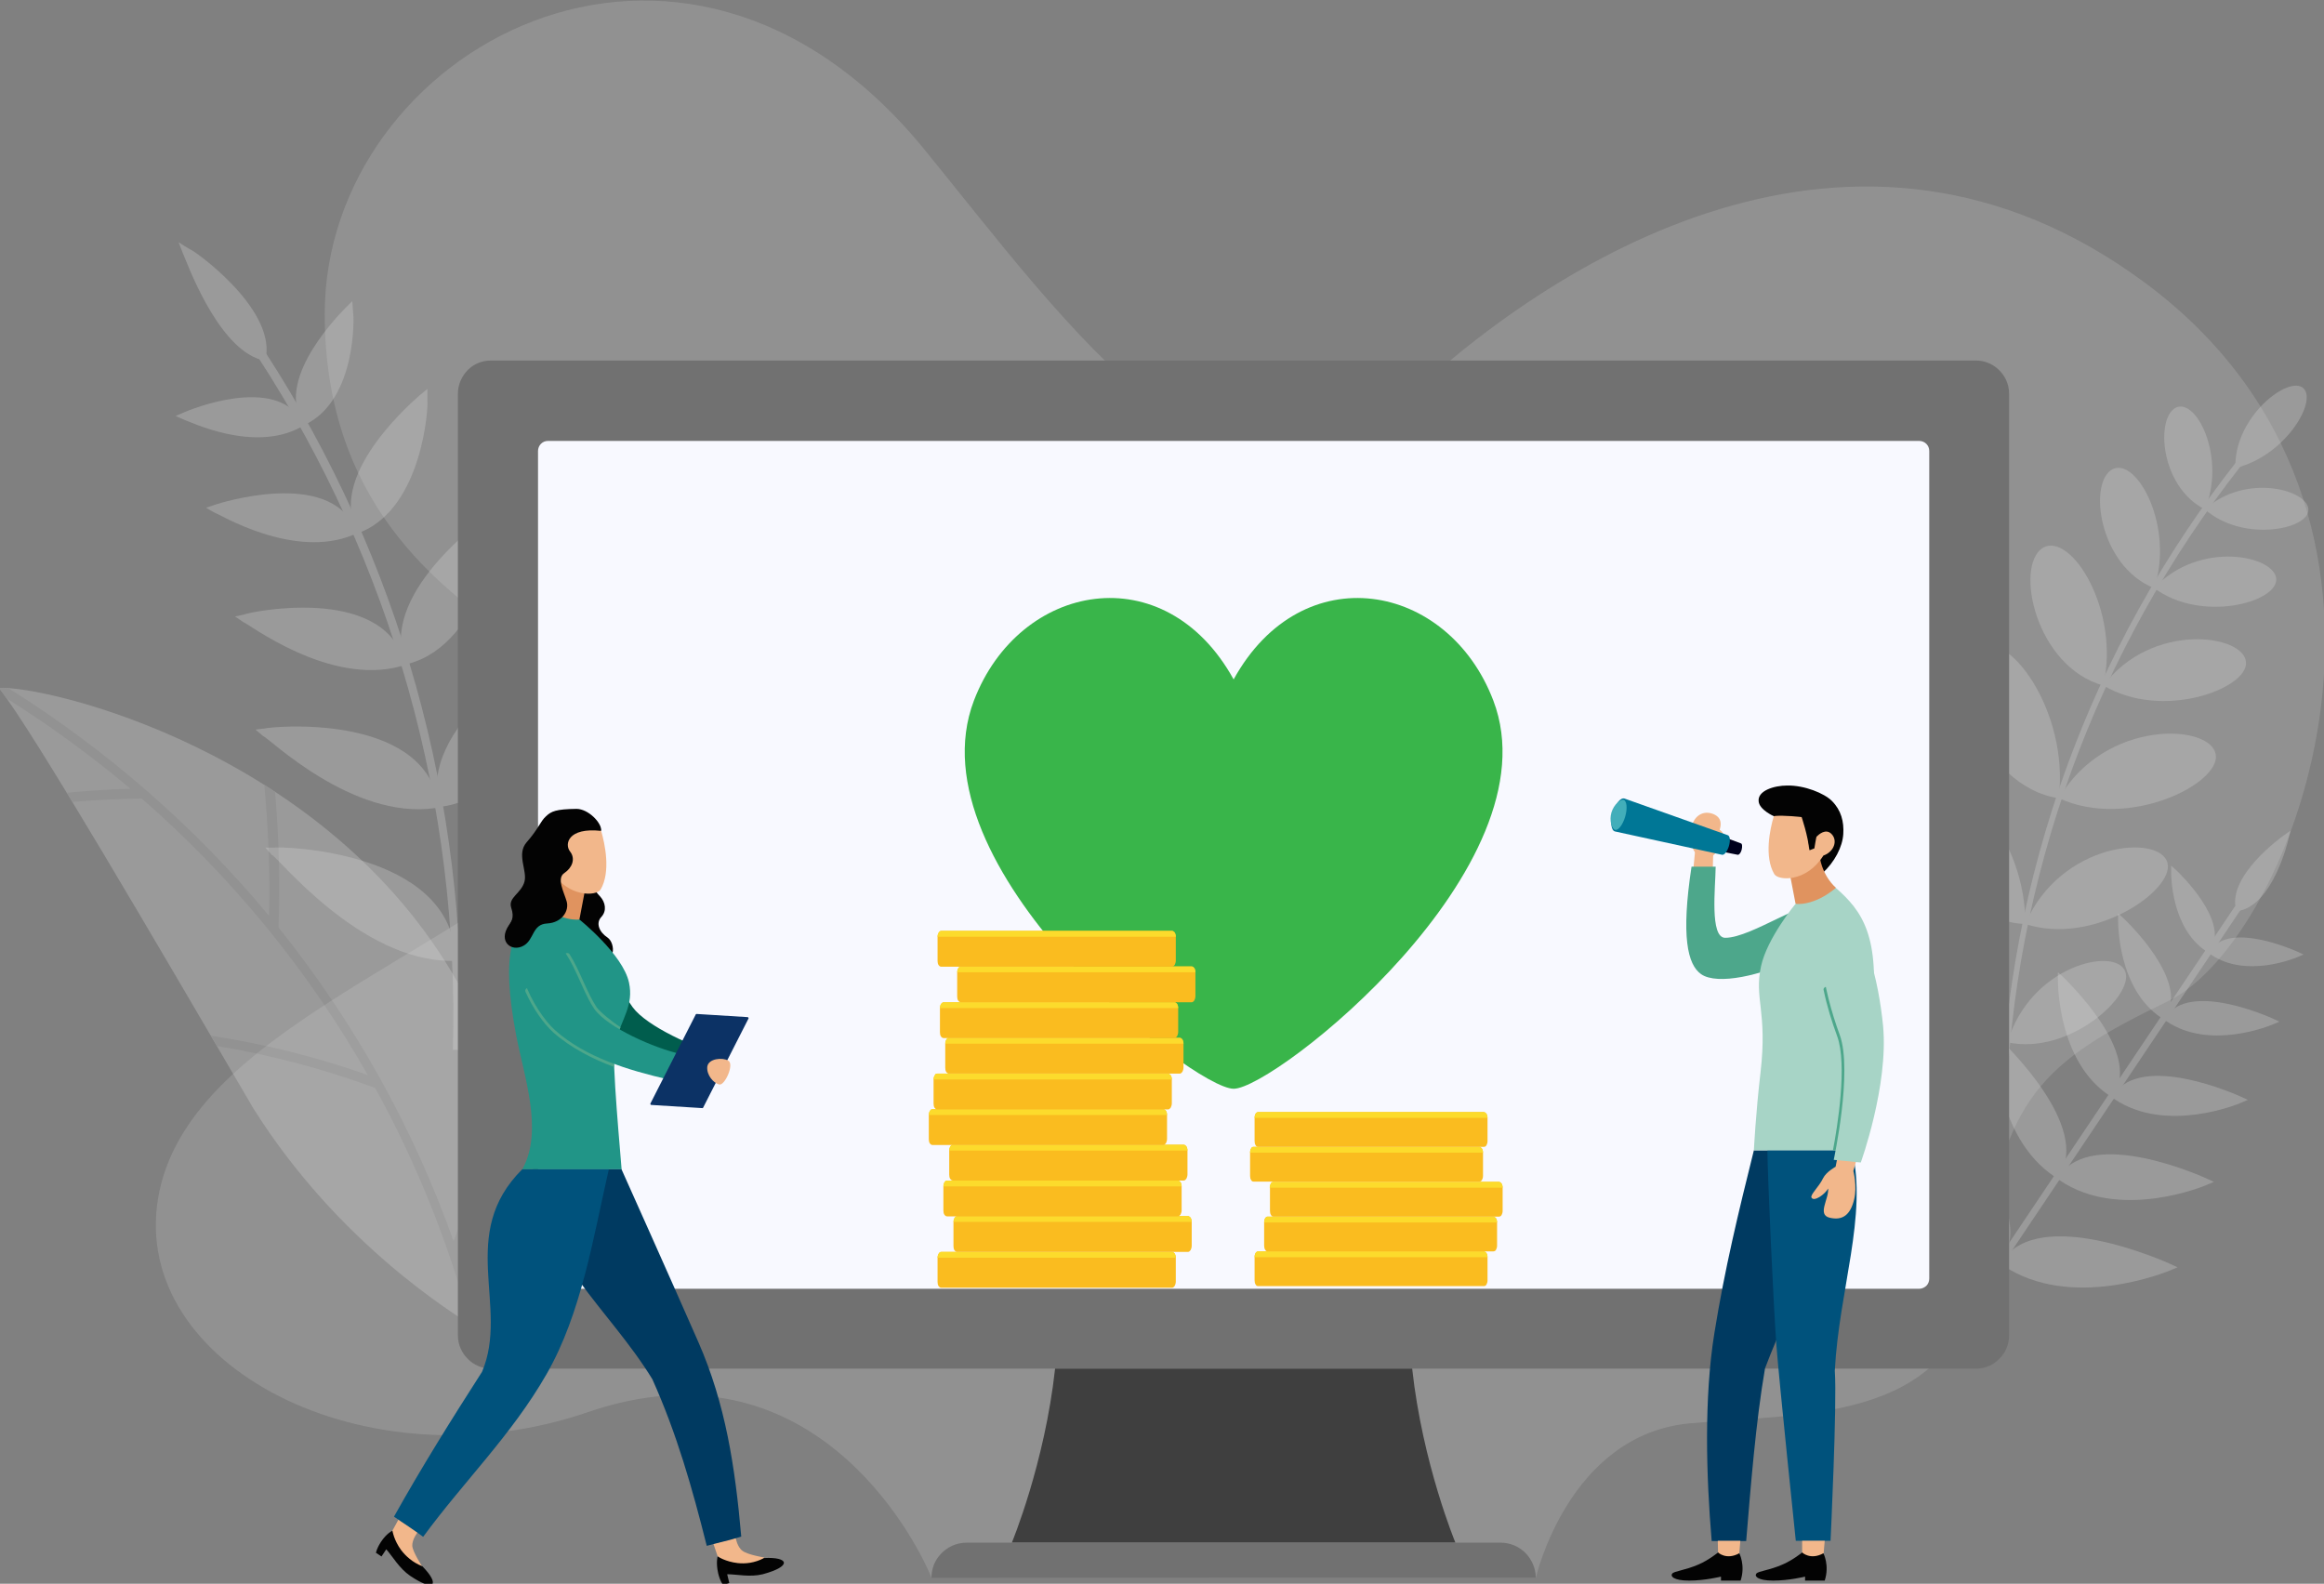 <?xml version="1.0" encoding="utf-8"?>
<!-- Generator: Adobe Illustrator 23.0.3, SVG Export Plug-In . SVG Version: 6.00 Build 0)  -->
<svg version="1.1" id="레이어_1" xmlns="http://www.w3.org/2000/svg" xmlns:xlink="http://www.w3.org/1999/xlink" x="0px"
	 y="0px" viewBox="0 0 876 597" style="enable-background:new 0 0 876 597;" xml:space="preserve">
<rect x="0" y="0" width="876" height="597" fill="#808080" stroke="none"/>
<style type="text/css">
	.st0{opacity:0.2;fill:#DBDBDB;}
	.st1{opacity:0.3;}
	.st2{fill:#D8D8D8;}
	.st3{fill:#BCBCBC;}
	.st4{fill:#717171;}
	.st5{fill:#F8F9FF;}
	.st6{fill:#39B54A;}
	.st7{fill:#3F3F3F;}
	.st8{fill:#F2B78B;}
	.st9{fill:#00001C;}
	.st10{fill:#007796;}
	.st11{fill:#42AEBA;}
	.st12{fill:#4DA78B;}
	.st13{fill:#030303;}
	.st14{fill:#E0935F;}
	.st15{fill:#003A61;}
	.st16{fill:#00527C;}
	.st17{fill:#A7D4C6;}
	.st18{fill:#005D4D;}
	.st19{fill:#219587;}
	.st20{fill:#0C3265;}
	.st21{fill:#FABC1F;}
	.st22{fill:#FCDB2C;}
</style>
<path class="st0" d="M578.9,594.8c0,0,12.3-54.2,58.3-58.3c46-4.1,101.6,0,109.8-61.3c8.1-61.3,22.5-74.8,70.2-97.8
	c47.7-23,109.1-183.6-8.8-270.9c-109-80.7-223.3-9.4-283.1,48.5c-59.8,57.9-123.7-33.5-176.9-98.7c-91.8-112.5-226-37-226,62
	c0,140,165.6,131.8,106.8,187.8c-58.8,56-158.9,82.6-169.6,145.5c-10.6,63,78.4,109.4,162,80.7c83.6-28.7,123.1,46.6,129.5,62.4
	C365.2,594.8,578.9,594.8,578.9,594.8z"/>
<g class="st1">
	<g>
		<g>
			<g>
				<g>
					<path class="st2" d="M97.3,134.7c0.9-0.6,1.8-1.2,2.8-1.8c50.4,77.8,76.3,169.5,73.4,262.9c-0.9,0-1.9-0.1-2.8-0.1
						C173.3,302.9,147.5,211.9,97.3,134.7z"/>
				</g>
				<g>
					<path class="st2" d="M100.3,134.3c-0.1,0.6-0.2,1.2-0.3,1.8c-0.6-0.2-1.1-0.3-1.7-0.5C81.5,130.7,70,97.5,69.1,95.9
						c-0.6-1.5-1.2-3.1-1.8-4.6c1.4,0.9,2.8,1.8,4.2,2.6C73,94.2,103.2,115.7,100.3,134.3z"/>
				</g>
				<path class="st2" d="M171.6,360.2c0,0.6,0.1,1.3,0.1,1.9c-0.5,0-1,0-1.4,0.1c-34.8,0.1-65.7-39.4-67.9-40
					c-0.8-0.9-1.6-1.8-2.4-2.7c1.1,0,2.3,0,3.4,0C105.7,319,169.5,320.5,171.6,360.2z"/>
				<path class="st2" d="M165.2,302.5c0.1,0.6,0.2,1.2,0.3,1.8c-0.5,0.1-1,0.2-1.5,0.3c-31.4,4.5-63-26.8-64.9-27.2
					c-0.9-0.8-1.8-1.6-2.8-2.4c1.2-0.1,2.3-0.3,3.5-0.4C101.9,273.9,159,268.4,165.2,302.5z"/>
				<path class="st2" d="M152.2,248.8c0.2,0.6,0.4,1.2,0.5,1.8c-0.5,0.2-1,0.3-1.5,0.5c-27.2,7.6-57.9-16.3-59.5-16.6
					c-1-0.7-2-1.4-3.1-2.1c1.2-0.3,2.3-0.5,3.5-0.8C94,230.7,143.5,220.4,152.2,248.8z"/>
				<path class="st2" d="M133.9,199.3c0.2,0.6,0.5,1.1,0.7,1.7c-0.5,0.2-1,0.4-1.4,0.6c-22.6,9.4-50.8-8-52.2-8.3
					c-1.1-0.6-2.2-1.2-3.3-1.9c1.2-0.4,2.3-0.8,3.5-1.2C82.7,189.7,123.9,176.5,133.9,199.3z"/>
				<path class="st2" d="M113.7,158.7c0.3,0.5,0.6,1.1,0.9,1.6c-0.5,0.3-0.9,0.5-1.4,0.8c-17.9,9.7-42.2-2.5-43.4-2.7
					c-1.2-0.5-2.4-1.1-3.6-1.6c1.2-0.5,2.3-1,3.5-1.5C71,154.7,103.7,141.1,113.7,158.7z"/>
				<path class="st2" d="M229.1,297.9c1.1-0.4,2.1-0.9,3.2-1.4c-0.4,1.5-0.9,2.9-1.3,4.4c0,3.3-21.4,60.8-57.8,61.1
					c-0.5,0-1,0-1.4,0.1c0-0.6-0.1-1.3-0.1-1.9C169.2,323.4,226.2,299.5,229.1,297.9z"/>
				<path class="st2" d="M210.3,242.1c1-0.6,2.1-1.1,3.1-1.7c-0.3,1.5-0.6,3-0.9,4.4c0.2,2.8-13.1,54.5-45.6,59.2
					c-0.5,0.1-1,0.2-1.5,0.3c-0.1-0.6-0.2-1.2-0.3-1.8C159,270.7,208,243.7,210.3,242.1z"/>
				<path class="st2" d="M186.3,192.5c1-0.7,2-1.4,3-2.1c-0.1,1.5-0.3,3-0.4,4.5c0.3,2.3-6.5,47.4-34.6,55.2c-0.5,0.2-1,0.3-1.5,0.5
					c-0.2-0.6-0.4-1.2-0.5-1.8C143.7,222.1,184.4,194,186.3,192.5z"/>
				<path class="st2" d="M158.2,149c1-0.8,1.9-1.6,2.9-2.4c0,1.5,0,3,0,4.5c0.4,1.8-1.7,39.7-24.9,49.4c-0.5,0.2-1,0.4-1.4,0.6
					c-0.2-0.6-0.5-1.1-0.7-1.7C124.2,177.7,156.7,150.4,158.2,149z"/>
				<path class="st2" d="M130.1,116.2c0.9-0.9,1.8-1.8,2.7-2.7c0.1,1.5,0.2,2.9,0.3,4.4c0.4,1.4,1.2,31.8-17,41.6
					c-0.5,0.3-0.9,0.5-1.4,0.8c-0.3-0.5-0.6-1.1-0.9-1.6C104,141.9,129,117.4,130.1,116.2z"/>
			</g>
		</g>
	</g>
</g>
<g class="st1">
	<g>
		<path class="st2" d="M95.5,417.8c32,50.9,75.4,77.4,83.8,82.7c3.9-6,32.6-60.7-6.9-130.4C122.7,282.7,16.9,258.3-0.4,259.3
			C12.8,276.1,58.3,354.3,95.5,417.8z"/>
	</g>
	<g>
		<path class="st3" d="M177.3,499.2c-8.4-31.2-20.5-61.1-35.9-89.1c-19.8-7.3-39.7-12.5-59.6-15.8c-0.8-1.3-1.5-2.6-2.3-3.9
			c19.7,3,39.5,7.9,59.1,14.8c-22.2-39.1-51-74.4-85.2-104.2c-8.7,0.1-17.5,0.6-26.1,1.3c-0.7-1.2-1.4-2.4-2.1-3.5
			c7.8-0.7,15.9-1.3,23.9-1.5c-14.6-12.3-30.1-23.7-46.6-34c-1.1-1.6-2.1-2.9-2.9-4c0.9-0.1,2.2,0,3.6,0.1
			c37.2,23.3,70.9,52.8,98.2,85.8c0.4-16-0.2-32.5-1.8-49.4c1.4,0.9,2.7,1.8,4.1,2.7c1.5,17.5,1.9,34.5,1.3,51.1
			c28.4,35.4,50.8,75.4,66,118.3c6.9-19,12.7-39.1,17.1-60.3c0.8,2.9,1.4,5.7,2,8.4c-4.6,20-10.4,39.1-17.2,57.2
			c2.8,8.3,5.3,16.6,7.6,25.1c0,0,0,0,0,0.1c-0.5,0.9-0.9,1.6-1.2,2C178.8,500.1,178.1,499.7,177.3,499.2z"/>
	</g>
</g>
<g>
	<g>
		<g class="st1">
			<path class="st2" d="M845,175.2c-0.6-0.5-1.2-0.9-1.8-1.4c-55.3,70.4-86.8,156.8-89.2,246.7c0.7,0,1.3,0,2,0.1
				C758.5,331.2,789.9,245.3,845,175.2z"/>
			<path class="st2" d="M868.3,146.4c-5.4-5.3-26.3,10.7-25.7,30C861,172.1,873.5,151.6,868.3,146.4z"/>
			<path class="st2" d="M831.1,192c14.1,12.4,38.4,7.7,39,0.5C870.9,184.9,846.7,177.9,831.1,192z"/>
			<path class="st2" d="M812,221.7c17.8,13.1,45.8,5.4,46-3.1C858.3,209.6,829.1,203.2,812,221.7z"/>
			<path class="st2" d="M756.7,392.9c23.3,5,47.8-17.6,44.4-26.6C797.7,356.6,765.3,363.8,756.7,392.9z"/>
			<path class="st2" d="M792.9,258.4c22.3,13.3,54.4,1.1,53.7-8.7C846.1,239.1,811,234.2,792.9,258.4z"/>
			<path class="st2" d="M763.4,348.3c25.9,8.4,56.3-12.8,53.6-23C814.3,314.2,776.6,317.3,763.4,348.3z"/>
			<path class="st2" d="M776.1,300.9c26.3,12,60.8-5.5,59.1-16.4C833.6,272.8,793.6,270.8,776.1,300.9z"/>
			<path class="st2" d="M820.5,153.5c-8.1,3.3-6.5,29.9,10.6,38.5C839,173.2,828.5,150.6,820.5,153.5z"/>
			<path class="st2" d="M796.4,176.8c-9.5,4.8-5.3,36.6,15.6,44.9C819.6,198.6,805.6,172.5,796.4,176.8z"/>
			<path class="st2" d="M721.6,351.7c-7.5,10.1,10.8,43.1,35.2,41.2C754,363.8,729,342.3,721.6,351.7z"/>
			<path class="st2" d="M770,206.5c-10.8,6.9-2.7,44.8,22.8,51.9C799.3,230.1,780.6,200.3,770,206.5z"/>
			<path class="st2" d="M728.4,297.9c-9.8,10.3,7.1,49.5,35,50.4C763.7,316,738.1,288.5,728.4,297.9z"/>
			<path class="st2" d="M745,244.4c-11.6,9.4,1.7,52,31,56.5C780.1,267.9,756.4,236,745,244.4z"/>
		</g>
		<g class="st1">
			<g>
				
					<rect x="700.8" y="417.2" transform="matrix(0.557 -0.83 0.83 0.557 3.465 843.442)" class="st2" width="183.9" height="2.5"/>
			</g>
			<g>
				<g>
					<path class="st2" d="M863.4,313.1l-0.8,3.2c-0.2,1-5.9,24.5-18.5,27l-1.2,0.2l-0.2-1.2c-2.5-12.6,17.2-26.7,18-27.3
						L863.4,313.1z"/>
				</g>
			</g>
			<path class="st2" d="M754.6,475.3l-0.7,1l-1-0.7c-25.7-17.3-25.6-56.1-25.6-57.8l0-2.8l2.1,1.9
				C731,418.4,768.7,454.2,754.6,475.3z"/>
			<path class="st2" d="M776.1,443.2l-0.7,1l-1-0.7c-22.6-15.2-22.5-49.3-22.5-50.7l0-2.8l2.1,1.9
				C755.4,393.3,788.5,424.7,776.1,443.2z"/>
			<path class="st2" d="M796.7,412.6l-0.7,1l-1-0.7c-19.4-13-19.3-42.4-19.3-43.6l0-2.8l2.1,1.9
				C778.9,369.6,807.4,396.6,796.7,412.6z"/>
			<path class="st2" d="M816.3,383.3l-0.7,1l-1-0.7c-16.3-10.9-16.2-35.5-16.2-36.5l0-2.8l2.1,1.9
				C801.5,347.2,825.4,369.8,816.3,383.3z"/>
			<path class="st2" d="M833.2,358.2l-0.7,1l-1-0.7c-13.1-8.8-13.1-28.6-13.1-29.4l0-2.8l2.1,1.9C821.3,329,840.5,347.2,833.2,358.2
				z"/>
			<path class="st2" d="M818.2,476.5l2.6,1.2l-2.6,1.1c-1.5,0.6-37.5,15.5-63.2-1.8l-1-0.7l0.7-1
				C768.8,454.2,816.2,475.6,818.2,476.5z"/>
			<path class="st2" d="M831.9,444.3l2.6,1.2l-2.6,1.1c-1.3,0.6-32.8,13.6-55.4-1.6l-1-0.7l0.7-1
				C788.6,424.7,830.2,443.5,831.9,444.3z"/>
			<path class="st2" d="M844.7,413.4l2.6,1.2l-2.6,1.1c-1.1,0.5-28.2,11.7-47.7-1.4l-1-0.7l0.7-1
				C807.4,396.6,843.2,412.7,844.7,413.4z"/>
			<path class="st2" d="M856.6,383.9l2.6,1.2l-2.6,1.1c-1,0.4-23.6,9.8-39.9-1.2l-1-0.7l0.7-1C825.4,369.8,855.4,383.4,856.6,383.9z
				"/>
			<path class="st2" d="M865.7,358.6l2.6,1.2l-2.6,1.1c-0.8,0.3-19,7.9-32.2-1l-1-0.7l0.7-1C840.5,347.3,864.7,358.2,865.7,358.6z"
				/>
		</g>
		<path class="st4" d="M744.9,515.9H185.1c-3.4,0-6.6-1.4-8.8-3.7c-2.3-2.3-3.7-5.4-3.7-8.8v-355c0-3.5,1.5-6.7,3.8-9
			c2.2-2.2,5.3-3.5,8.6-3.5h559.8c3.2,0,6.1,1.2,8.3,3.2c2.6,2.3,4.2,5.6,4.2,9.3v355c0,3.4-1.4,6.6-3.7,8.8
			C751.4,514.5,748.3,515.9,744.9,515.9z"/>
		<g>
			<path class="st5" d="M723.4,485.8H206.6c-1.2,0-2.2-0.5-2.9-1.3c-0.6-0.7-0.9-1.5-0.9-2.5v-312c0-1,0.4-2,1.1-2.7
				s1.6-1.1,2.7-1.1h516.8c1,0,2,0.4,2.7,1.1c0.7,0.7,1.1,1.6,1.1,2.7v312c0,1-0.4,2-1.1,2.7C725.4,485.3,724.5,485.8,723.4,485.8z"
				/>
		</g>
		<g>
			<g>
				<path class="st6" d="M562.9,264.1c-17-44.7-72-54.9-97.9-8v0v0c-25.9-46.9-80.8-36.7-97.9,8c-23.8,62.5,82.5,146.3,97.9,146.3
					C480.4,410.5,586.7,326.6,562.9,264.1z"/>
			</g>
		</g>
		<path class="st7" d="M532.3,515.9H465h-67.3c-3.9,35.8-16.3,65.6-16.3,65.6H465h83.6C548.6,581.5,536.2,551.7,532.3,515.9z"/>
		<path class="st4" d="M565.6,581.5H465H364.4c-4,0-7.5,1.7-10,4.5c-2.1,2.3-3.3,5.4-3.3,8.8h26.6H465h87.3h26.6
			c0-3.6-1.5-6.9-3.8-9.3C572.7,583,569.3,581.5,565.6,581.5z"/>
	</g>
</g>
<g>
	<g>
		<polygon class="st8" points="645.3,339.4 637.2,338.8 639,320.2 645.8,320.6 		"/>
		<g>
			<g>
				<path class="st9" d="M656.2,317.9L656.2,317.9L656.2,317.9c0.5,0.1,0.6,1.2,0.3,2.4c-0.3,1.2-1,2-1.5,1.9l0,0l0,0l-5.6-1.1
					l0.7-2.6l0.7-2.6L656.2,317.9z"/>
				<path class="st8" d="M648.2,312.8c1.9,1.2,1.9,2.8,0.3,5.9c-1.2,2.4-3.2,5-5.3,4.8c-5-0.4-6.8-5.4-5.5-11.9
					c0.6-3.2,3.4-6.1,7.4-5C649.8,308,648.5,311.8,648.2,312.8z"/>
				<path class="st10" d="M612.3,301l38.9,13.8c0.9,0.2,1.1,2.1,0.5,4.1c-0.6,2-1.7,3.5-2.6,3.3l-40.4-8.8c-1.4-0.4-1.8-3.5-0.8-6.9
					C608.9,303,610.8,300.6,612.3,301z"/>
			</g>
			<path class="st11" d="M607.4,306.3c-0.9,3.1,0.2,6.2,1.4,6.5c1.2,0.3,2.9-1.9,3.8-5c0.9-3.1,0.6-5.9-0.6-6.3
				C610.9,301.2,608.3,303.2,607.4,306.3z"/>
		</g>
	</g>
	<g>
		<path class="st12" d="M650.3,353.5c10.2,0,31.1-15.8,37.8-12.3c20.3,10.5-34.6,34.6-46.9,26c-5.1-3.6-7.6-14.2-3.6-40.5h9.1
			C646.6,334.6,644.4,353.5,650.3,353.5z"/>
	</g>
	<g>
		<g>
			<path class="st13" d="M673.7,296.1c6.5-0.1,13.9,2.9,16.8,5.8c3.5,3.5,4.6,7.8,4.3,12.5c-0.3,4.8-3.2,10.5-7.9,14.8
				c-11.9-10.6-18.2-21.5-18.2-21.5s-5.5-2.4-5.8-5.6C662.4,298.1,668.6,296.1,673.7,296.1z"/>
			<g>
				<path class="st14" d="M685.8,322.3c1.1,8.2,6.2,12.3,6.2,12.3s0,4.8-6,7.6c-6,2.9-9.2-1.6-9.2-1.6l-2-10.4
					C674.8,330.3,679.6,322.9,685.8,322.3z"/>
			</g>
			<g>
				<path class="st8" d="M671,306.8c3.4,0.2,7.7,0.9,10.1-0.6c0.1,8,1,14.3,1,14.3l1.8-0.7c0,0,0.7-4.3,0.8-4.4
					c0.8-0.8,3.5-3.3,5.7-1c2.4,2.5,0.9,6.7-3.1,8.1c-6.4,10.2-17,9.5-18.5,7c-3.9-6.6-1.6-17.1-0.2-21.8
					C669,307.3,670.1,306.8,671,306.8z"/>
				<path class="st13" d="M680.1,303c0,0,8.2,2.3,8.2,2.4c0,0.1-5.5,10-5.5,10l-0.8,5.1c-0.5-5.5-2.9-12.5-2.9-12.5
					s-6.6-0.8-10.5-0.4C668.2,304.8,680.1,303,680.1,303z"/>
			</g>
			<g>
				<g>
					<path class="st15" d="M661.1,433.6c0,0,21.5,0,32.2,0c-2.2,29.8-17.7,54.8-28,82.2c-3.5,20.2-5.4,44.7-7.1,65.1h-13
						c-2.1-24.7-2.9-54.1,1-78.3C650.1,478.3,655.3,456.9,661.1,433.6z"/>
				</g>
			</g>
			<g>
				<path class="st16" d="M691.6,516.7c0.9,12.2-1.6,64.1-1.6,64.1h-13.1c0,0-6.2-59.3-7.3-73.6c-1.1-14.3-3.4-65.4-3.4-73.6
					c0,0,14.4,0,31.9,0C704,458.2,693.2,486.2,691.6,516.7z"/>
			</g>
			<g>
				<polygon class="st8" points="687.4,585.5 682.7,590.7 679.3,585.2 679.3,580.8 687.8,580.8 				"/>
				<path class="st13" d="M672,589.7c3.9-1.7,7.3-4.5,7.3-4.5s3.1,3,8,0.3c0,0,2.4,4.5,0.5,10.3c-5.2,0-7.4,0-7.4,0v-1.5
					c0,0-6,1.5-12,1.5c-6,0-7.1-1.7-6.4-2.6C662.7,592.2,666.8,592,672,589.7z"/>
			</g>
			<g>
				<polygon class="st8" points="655.6,585.5 651,590.7 647.6,585.2 647.5,580.8 656,580.8 				"/>
				<path class="st13" d="M640.3,589.7c3.9-1.7,7.3-4.5,7.3-4.5s3.1,3,8,0.3c0,0,2.4,4.5,0.5,10.3c-5.2,0-7.4,0-7.4,0v-1.5
					c0,0-6,1.5-12,1.5c-6,0-7.1-1.7-6.4-2.6C631,592.2,635,592,640.3,589.7z"/>
			</g>
			<path class="st17" d="M663.8,364.2c2.3-10.6,13-23.5,13-23.5s6.7,1.1,15.2-6c9.8,8.6,17,18.1,13.5,48.9c-2,18-7.5,40.6-7.5,50
				c-8.4,0-33.1,0-36.9,0c0,0,0.7-14,2.5-29.3C666.3,381,661.1,376.5,663.8,364.2z"/>
			<g>
				<g>
					<path class="st12" d="M687.4,373.2c-0.1-0.3,0-0.6,0.2-0.8c0.1-0.2,0.3-0.3,0.6-0.4c0.3-0.1,0.6,0,0.8,0.1
						c0.2,0.1,0.4,0.4,0.5,0.7c1.2,5.6,3,11.6,5,17.1c4,11.2,0.3,34.5-1.5,43.7c-0.7,0-1.4,0-2.1,0c1.7-8.8,5.5-32.3,1.6-43
						C690.5,385.2,688.6,379.1,687.4,373.2z"/>
				</g>
				<g>
					<path class="st8" d="M691.9,439.8l3.7-18.4l8,2l-5,18c0,0,1.5,5.8,0.3,10.7c-1.4,5.8-4.3,8.1-9.3,6.9c-4.7-1.2-0.2-7-0.5-11
						c-1.2,2.2-5.4,5.2-6.3,3.4c-0.5-1.1,2.9-4.1,4.4-7.3C688.4,441.7,691.9,439.8,691.9,439.8z"/>
				</g>
				<g>
					<g>
						<g>
							<path class="st17" d="M692,347.6c10.9-2.4,16.2,22.8,17.8,39.1c2.1,22.5-8.4,51.5-8.4,51.5l-10.2-1c0,0,7.2-33.3,2.3-47
								C687,372.6,682.8,349.6,692,347.6z"/>
						</g>
					</g>
				</g>
			</g>
		</g>
	</g>
</g>
<g>
	<g>
		<g>
			<g>
				<g>
					<g>
						<g>
							<path class="st8" d="M277.3,579.7l-8.4,2.2l1.6,4.7l5.9,4.2l8.4,0.2l3.3-3.9c0,0-6.2-1-8.2-2.5
								C277.9,583.2,277.3,579.7,277.3,579.7z"/>
						</g>
						<path class="st13" d="M288,587.3c-3.6,1.9-7.1,2.2-9.9,1.9c-4.6-0.5-7.6-2.5-7.6-2.5s-0.7,2.3,0.2,6.3
							c0.3,1.3,0.8,2.9,1.8,4.4c1.2-0.3,2.4-0.7,2.4-0.7s-0.4-1.7-0.8-3.3c3.6,0,8.6,1.2,13.4,0C298.7,590.4,297.4,586.8,288,587.3z
							"/>
					</g>
				</g>
				<g>
					<path class="st15" d="M234.2,440.6h-33.3c2.8,33.7,28.7,52.6,45,79.3c9.2,20.5,15,40.9,20.5,62.8c4.3-1.2,8.7-2.1,13-3.5
						c-2.3-26.2-5.9-50-16.2-73.4C252.9,482.3,234.2,440.6,234.2,440.6z"/>
				</g>
				<g>
					<g>
						<g>
							<path class="st8" d="M157.4,577.6l-7.2-4.8l-2.3,4.2l0.9,7l5.4,6.4l4.9,0c0,0-3.5-5.3-3.7-7.7
								C155.3,580.3,157.4,577.6,157.4,577.6z"/>
						</g>
						<path class="st13" d="M151.2,584.3c-2.7-3.7-3.3-7.3-3.3-7.3s-2.1,0.9-4.3,4.2c-0.7,1.1-1.5,2.5-1.9,4.1
							c1,0.7,2.1,1.4,2.1,1.4s0.9-1.4,1.8-2.7c2.4,2.7,4.9,7.2,9,10c9.5,6.4,11.2,3.1,4.6-3.6C155.4,588.9,152.9,586.5,151.2,584.3z
							"/>
					</g>
				</g>
				<g>
					<path class="st16" d="M181.7,517.1c-11.5,17.9-22.8,36-33.2,54.6c3.7,2.5,7.4,4.9,11,7.6c15.4-21,33.3-38.3,46.5-61.3
						c13.2-23,17.6-51.5,23.5-77.3h-32.6C172.2,465.2,192.1,492.6,181.7,517.1z"/>
				</g>
			</g>
		</g>
	</g>
	<g>
		<g>
			<g>
				<path class="st18" d="M238.5,379.7c-6.8-9.2-14.6-31.6-26.3-25.1c-13.9,7.7,3.5,27.4,12.1,34.3c11.8,9.5,28,14.2,42.8,18.2
					c1.7-3.1,3.6-6,4.6-9.5C261.9,395,243.8,386.9,238.5,379.7z"/>
			</g>
		</g>
		<path class="st13" d="M224.7,331.7c-1.7,2.5-0.5,4.1,1.5,6.2c2,2.2,2.6,5.4,0.5,7.7c-2.2,2.3-0.9,5.7,2.3,7.8
			c3.1,2.1,3.5,11-4.8,7.6c-8.3-3.4-6.9-28-6.9-28L224.7,331.7z"/>
		<g>
			<path class="st14" d="M209.2,328.1c-1.1,8.3-6.2,12.4-6.2,12.4s0,4.8,6.1,7.7c6.1,2.9,9.3-1.6,9.3-1.6l2-10.5
				C220.4,336.1,215.6,328.6,209.2,328.1z"/>
			<path class="st8" d="M214,311.7c-0.1,8.1-1,14.5-1,14.5l-1.8-0.7c0,0-0.8-4.4-0.8-4.5c-0.8-0.8-3.5-3.3-5.8-1
				c-2.4,2.5-0.9,6.7,3.1,8.2c6.5,10.3,17.2,9.6,18.7,7.1c3.9-6.7,1.6-17.3,0.2-22.1C223,309.6,217.2,313.7,214,311.7z"/>
		</g>
		<path class="st19" d="M237.1,370.4c-2.3-10.7-18.7-23.8-18.7-23.8s-6.7,1.1-15.4-6.1c-10,8.7-14.3,18.5-8.5,49.4
			c2.9,15.5,10.5,36.3,2.4,50.8c0,0,32.5,0,37.4,0c0-1.3-4-42.9-2.6-47.5C234.6,383.6,238.9,378.9,237.1,370.4z"/>
		<path class="st13" d="M226.6,313.2c-12.6-1.4-13.9,5.1-11.7,7.8c2.1,2.7,0.8,6.1-2.2,8.1c-3,2-0.1,7.2,0.9,10.7
			c1,3.5-1.7,8-7.4,8.3c-5.7,0.3-4.8,6.2-8.9,8.4c-4.5,2.5-9.7-1.6-5.5-7.7c1.9-2.7,5.6-9.8,6.5-12.3c1.8-4.9,1.9-10.1,1.9-10.1
			l10.8-17.4l6.9-2.6l8,4.5L226.6,313.2z"/>
		<path class="st13" d="M191.2,350c1.5-2.4,2.8-4,1.5-7.8c-1.3-3.9,3.8-5.4,5-9.9c1.1-4.2-3.1-10.3,0.8-14.8
			c4.5-5.1,5.1-7.8,7.3-9.8c2-1.9,3.8-2.7,11.5-2.8c4.4,0,9.5,5.2,9.3,8.2c-2.8-4.6-16.7-0.6-16.7-0.6L199.6,346L191.2,350z"/>
		<g>
			<g>
				<path class="st12" d="M224.9,379.7c-1.7-2.5-3.3-6-5-9.7c-1.6-3.6-3.3-7.3-5.2-10.3c-0.3-0.5-1-0.6-1.5-0.3
					c-0.5,0.3-0.6,1-0.3,1.5c1.9,2.9,3.5,6.6,5.1,10.1c1.7,3.8,3.3,7.4,5.2,10.1c1.6,2.3,6.3,5.8,9.9,8.1c0.3-0.7,0.5-1.4,0.8-2
					C230.9,385.3,226.2,381.5,224.9,379.7z"/>
				<path class="st12" d="M200,373c-0.2-0.5-0.9-0.8-1.4-0.5c-0.5,0.2-0.8,0.9-0.5,1.4c2.6,5.9,6.7,11.9,10.5,15.3
					c6.4,5.7,15,10.1,22.9,13c0-0.8-0.1-1.6-0.1-2.3c-7.4-2.9-15.5-7-21.4-12.3C206.4,384.4,202.5,378.7,200,373z"/>
			</g>
			<g>
				<g>
					<g>
						<path class="st19" d="M224,380.3c-6.4-9.2-10.6-31.2-22.9-26.1c-11.4,4.7-0.1,26.8,8.2,34.2c11.5,10.2,27.5,15,42.6,18.5
							c1.6-3.2,3.4-6.3,4.7-9.6C246.9,395.2,229,387.4,224,380.3z"/>
					</g>
				</g>
			</g>
			<g>
				<g>
					<path class="st20" d="M264.8,417.7l-19.3-1.2c-0.1,0-0.3-0.1-0.3-0.2c-0.1-0.1-0.1-0.3,0-0.4l17-33.4c0-0.1,0.1-0.1,0.1-0.2
						c0.1,0,0.2-0.1,0.2-0.1l19.3,1.2c0.1,0,0.3,0.1,0.3,0.2c0.1,0.1,0.1,0.3,0,0.4l-17,33.4c0,0.1-0.1,0.1-0.1,0.2
						C264.9,417.7,264.8,417.7,264.8,417.7z"/>
				</g>
			</g>
			<g>
				<g>
					<path class="st8" d="M266.6,402.1c-0.3,3.2,2.4,6.2,4.5,6.7c2.1,0.5,5.8-7.7,3.4-9C272.3,398.5,267,399,266.6,402.1z"/>
				</g>
			</g>
		</g>
	</g>
</g>
<g>
	<g>
		<path class="st21" d="M354.8,471.9h87c0.3,0,0.6,0.2,0.9,0.5c0.3,0.4,0.5,1,0.5,1.7v9c0,0.6-0.2,1.2-0.4,1.6
			c-0.3,0.4-0.6,0.7-1,0.7h-87c-0.4,0-0.7-0.2-1-0.6c-0.3-0.4-0.4-1-0.4-1.6v-9c0-0.7,0.2-1.3,0.5-1.7
			C354.1,472.1,354.4,471.9,354.8,471.9z"/>
		<g>
			<path class="st22" d="M354.8,471.9h87c0.3,0,0.6,0.2,0.9,0.5c0.3,0.4,0.5,1,0.5,1.7h-89.8c0-0.7,0.2-1.3,0.5-1.7
				C354.1,472.1,354.4,471.9,354.8,471.9z"/>
		</g>
	</g>
	<g>
		<path class="st21" d="M360.8,458.4h87c0.3,0,0.6,0.2,0.9,0.5c0.3,0.4,0.5,1,0.5,1.7v9c0,0.6-0.2,1.2-0.4,1.6
			c-0.3,0.4-0.6,0.7-1,0.7h-87c-0.4,0-0.7-0.2-1-0.6c-0.3-0.4-0.4-1-0.4-1.6v-9c0-0.7,0.2-1.3,0.5-1.7
			C360.2,458.6,360.5,458.4,360.8,458.4z"/>
		<g>
			<path class="st22" d="M360.8,458.4h87c0.3,0,0.6,0.2,0.9,0.5c0.3,0.4,0.5,1,0.5,1.7h-89.8c0-0.7,0.2-1.3,0.5-1.7
				C360.2,458.6,360.5,458.4,360.8,458.4z"/>
		</g>
	</g>
	<g>
		<path class="st21" d="M357,445h87c0.3,0,0.6,0.2,0.9,0.5c0.3,0.4,0.5,1,0.5,1.7v9c0,0.6-0.2,1.2-0.4,1.6c-0.3,0.4-0.6,0.7-1,0.7
			h-87c-0.4,0-0.7-0.2-1-0.6c-0.3-0.4-0.4-1-0.4-1.6v-9c0-0.7,0.2-1.3,0.5-1.7C356.3,445.2,356.6,445,357,445z"/>
		<g>
			<path class="st22" d="M357,445h87c0.3,0,0.6,0.2,0.9,0.5c0.3,0.4,0.5,1,0.5,1.7h-89.8c0-0.7,0.2-1.3,0.5-1.7
				C356.3,445.2,356.6,445,357,445z"/>
		</g>
	</g>
	<g>
		<path class="st21" d="M359.2,431.5h87c0.3,0,0.6,0.2,0.9,0.5c0.3,0.4,0.5,1,0.5,1.7v9c0,0.6-0.2,1.2-0.4,1.6
			c-0.3,0.4-0.6,0.7-1,0.7h-87c-0.4,0-0.7-0.2-1-0.6c-0.3-0.4-0.4-1-0.4-1.6v-9c0-0.7,0.2-1.3,0.5-1.7
			C358.5,431.7,358.8,431.5,359.2,431.5z"/>
		<g>
			<path class="st22" d="M359.2,431.5h87c0.3,0,0.6,0.2,0.9,0.5c0.3,0.4,0.5,1,0.5,1.7h-89.8c0-0.7,0.2-1.3,0.5-1.7
				C358.5,431.7,358.8,431.5,359.2,431.5z"/>
		</g>
	</g>
	<g>
		<path class="st21" d="M351.5,418.1h87c0.3,0,0.6,0.2,0.9,0.5c0.3,0.4,0.5,1,0.5,1.7v9c0,0.6-0.2,1.2-0.4,1.6
			c-0.3,0.4-0.6,0.7-1,0.7h-87c-0.4,0-0.7-0.2-1-0.6c-0.3-0.4-0.4-1-0.4-1.6v-9c0-0.7,0.2-1.3,0.5-1.7
			C350.8,418.3,351.1,418.1,351.5,418.1z"/>
		<g>
			<path class="st22" d="M351.5,418.1h87c0.3,0,0.6,0.2,0.9,0.5c0.3,0.4,0.5,1,0.5,1.7h-89.8c0-0.7,0.2-1.3,0.5-1.7
				C350.8,418.3,351.1,418.1,351.5,418.1z"/>
		</g>
	</g>
	<g>
		<path class="st21" d="M353.3,404.7h87c0.3,0,0.6,0.2,0.9,0.5c0.3,0.4,0.5,1,0.5,1.7v9c0,0.6-0.2,1.2-0.4,1.6
			c-0.3,0.4-0.6,0.7-1,0.7h-87c-0.4,0-0.7-0.2-1-0.6c-0.3-0.4-0.4-1-0.4-1.6v-9c0-0.7,0.2-1.3,0.5-1.7
			C352.6,404.8,352.9,404.7,353.3,404.7z"/>
		<g>
			<path class="st22" d="M353.3,404.7h87c0.3,0,0.6,0.2,0.9,0.5c0.3,0.4,0.5,1,0.5,1.7h-89.8c0-0.7,0.2-1.3,0.5-1.7
				C352.6,404.8,352.9,404.7,353.3,404.7z"/>
		</g>
	</g>
	<g>
		<path class="st21" d="M357.7,391.2h87c0.3,0,0.6,0.2,0.9,0.5c0.3,0.4,0.5,1,0.5,1.7v9c0,0.6-0.2,1.2-0.4,1.6
			c-0.3,0.4-0.6,0.7-1,0.7h-87c-0.4,0-0.7-0.2-1-0.6c-0.3-0.4-0.4-1-0.4-1.6v-9c0-0.7,0.2-1.3,0.5-1.7
			C357,391.4,357.3,391.2,357.7,391.2z"/>
		<g>
			<path class="st22" d="M357.7,391.2h87c0.3,0,0.6,0.2,0.9,0.5c0.3,0.4,0.5,1,0.5,1.7h-89.8c0-0.7,0.2-1.3,0.5-1.7
				C357,391.4,357.3,391.2,357.7,391.2z"/>
		</g>
	</g>
	<g>
		<path class="st21" d="M355.7,377.8h87c0.3,0,0.6,0.2,0.9,0.5c0.3,0.4,0.5,1,0.5,1.7v9c0,0.6-0.2,1.2-0.4,1.6
			c-0.3,0.4-0.6,0.7-1,0.7h-87c-0.4,0-0.7-0.2-1-0.6c-0.3-0.4-0.4-1-0.4-1.6v-9c0-0.7,0.2-1.3,0.5-1.7
			C355.1,378,355.4,377.8,355.7,377.8z"/>
		<g>
			<path class="st22" d="M355.7,377.8h87c0.3,0,0.6,0.2,0.9,0.5c0.3,0.4,0.5,1,0.5,1.7h-89.8c0-0.7,0.2-1.3,0.5-1.7
				C355.1,378,355.4,377.8,355.7,377.8z"/>
		</g>
	</g>
	<g>
		<path class="st21" d="M362.2,364.3h87c0.3,0,0.6,0.2,0.9,0.5c0.3,0.4,0.5,1,0.5,1.7v9c0,0.6-0.2,1.2-0.4,1.6
			c-0.3,0.4-0.6,0.7-1,0.7h-87c-0.4,0-0.7-0.2-1-0.6c-0.3-0.4-0.4-1-0.4-1.6v-9c0-0.7,0.2-1.3,0.5-1.7
			C361.5,364.5,361.9,364.3,362.2,364.3z"/>
		<g>
			<path class="st22" d="M362.2,364.3h87c0.3,0,0.6,0.2,0.9,0.5c0.3,0.4,0.5,1,0.5,1.7h-89.8c0-0.7,0.2-1.3,0.5-1.7
				C361.5,364.5,361.9,364.3,362.2,364.3z"/>
		</g>
	</g>
	<g>
		<path class="st21" d="M354.8,350.9h87c0.3,0,0.6,0.2,0.9,0.5c0.3,0.4,0.5,1,0.5,1.7v9c0,0.6-0.2,1.2-0.4,1.6
			c-0.3,0.4-0.6,0.7-1,0.7h-87c-0.4,0-0.7-0.2-1-0.6c-0.3-0.4-0.4-1-0.4-1.6v-9c0-0.7,0.2-1.3,0.5-1.7
			C354.1,351.1,354.4,350.9,354.8,350.9z"/>
		<g>
			<path class="st22" d="M354.8,350.9h87c0.3,0,0.6,0.2,0.9,0.5c0.3,0.4,0.5,1,0.5,1.7h-89.8c0-0.7,0.2-1.3,0.5-1.7
				C354.1,351.1,354.4,350.9,354.8,350.9z"/>
		</g>
	</g>
</g>
<g>
	<g>
		<path class="st21" d="M474.2,471.7h85.1c0.3,0,0.6,0.2,0.9,0.5c0.3,0.4,0.5,1,0.5,1.7v8.8c0,0.6-0.2,1.1-0.4,1.5
			c-0.2,0.4-0.6,0.6-1,0.6h-85.1c-0.4,0-0.7-0.2-0.9-0.6c-0.3-0.4-0.4-1-0.4-1.6v-8.8c0-0.7,0.2-1.3,0.5-1.7
			C473.6,471.9,473.9,471.7,474.2,471.7z"/>
		<g>
			<path class="st22" d="M474.2,471.7h85.1c0.3,0,0.6,0.2,0.9,0.5c0.3,0.4,0.5,1,0.5,1.7h-87.8c0-0.7,0.2-1.3,0.5-1.7
				C473.6,471.9,473.9,471.7,474.2,471.7z"/>
		</g>
	</g>
	<g>
		<path class="st21" d="M477.8,458.6h85.1c0.3,0,0.6,0.2,0.9,0.5c0.3,0.4,0.5,1,0.5,1.7v8.8c0,0.6-0.2,1.1-0.4,1.5
			c-0.2,0.4-0.6,0.6-1,0.6h-85.1c-0.4,0-0.7-0.2-0.9-0.6c-0.3-0.4-0.4-1-0.4-1.6v-8.8c0-0.7,0.2-1.3,0.5-1.7
			C477.2,458.8,477.5,458.6,477.8,458.6z"/>
		<g>
			<path class="st22" d="M477.8,458.6h85.1c0.3,0,0.6,0.2,0.9,0.5c0.3,0.4,0.5,1,0.5,1.7h-87.8c0-0.7,0.2-1.3,0.5-1.7
				C477.2,458.8,477.5,458.6,477.8,458.6z"/>
		</g>
	</g>
	<g>
		<path class="st21" d="M480,445.5H565c0.3,0,0.6,0.2,0.9,0.5c0.3,0.4,0.5,1,0.5,1.7v8.8c0,0.6-0.2,1.1-0.4,1.5
			c-0.2,0.4-0.6,0.6-1,0.6H480c-0.4,0-0.7-0.2-0.9-0.6c-0.3-0.4-0.4-1-0.4-1.6v-8.8c0-0.7,0.2-1.3,0.5-1.7
			C479.3,445.6,479.7,445.5,480,445.5z"/>
		<g>
			<path class="st22" d="M480,445.5H565c0.3,0,0.6,0.2,0.9,0.5c0.3,0.4,0.5,1,0.5,1.7h-87.8c0-0.7,0.2-1.3,0.5-1.7
				C479.3,445.6,479.7,445.5,480,445.5z"/>
		</g>
	</g>
	<g>
		<path class="st21" d="M472.5,432.3h85.1c0.3,0,0.6,0.2,0.9,0.5c0.3,0.4,0.5,1,0.5,1.7v8.8c0,0.6-0.2,1.1-0.4,1.5
			c-0.2,0.4-0.6,0.6-1,0.6h-85.1c-0.4,0-0.7-0.2-0.9-0.6c-0.3-0.4-0.4-1-0.4-1.6v-8.8c0-0.7,0.2-1.3,0.5-1.7
			C471.8,432.5,472.1,432.3,472.5,432.3z"/>
		<g>
			<path class="st22" d="M472.5,432.3h85.1c0.3,0,0.6,0.2,0.9,0.5c0.3,0.4,0.5,1,0.5,1.7h-87.8c0-0.7,0.2-1.3,0.5-1.7
				C471.8,432.5,472.1,432.3,472.5,432.3z"/>
		</g>
	</g>
	<g>
		<path class="st21" d="M474.2,419.2h85.1c0.3,0,0.6,0.2,0.9,0.5c0.3,0.4,0.5,1,0.5,1.7v8.8c0,0.6-0.2,1.1-0.4,1.5
			c-0.2,0.4-0.6,0.6-1,0.6h-85.1c-0.4,0-0.7-0.2-0.9-0.6c-0.3-0.4-0.4-1-0.4-1.6v-8.8c0-0.7,0.2-1.3,0.5-1.7
			C473.6,419.4,473.9,419.2,474.2,419.2z"/>
		<g>
			<path class="st22" d="M474.2,419.2h85.1c0.3,0,0.6,0.2,0.9,0.5c0.3,0.4,0.5,1,0.5,1.7h-87.8c0-0.7,0.2-1.3,0.5-1.7
				C473.6,419.4,473.9,419.2,474.2,419.2z"/>
		</g>
	</g>
</g>
</svg>
